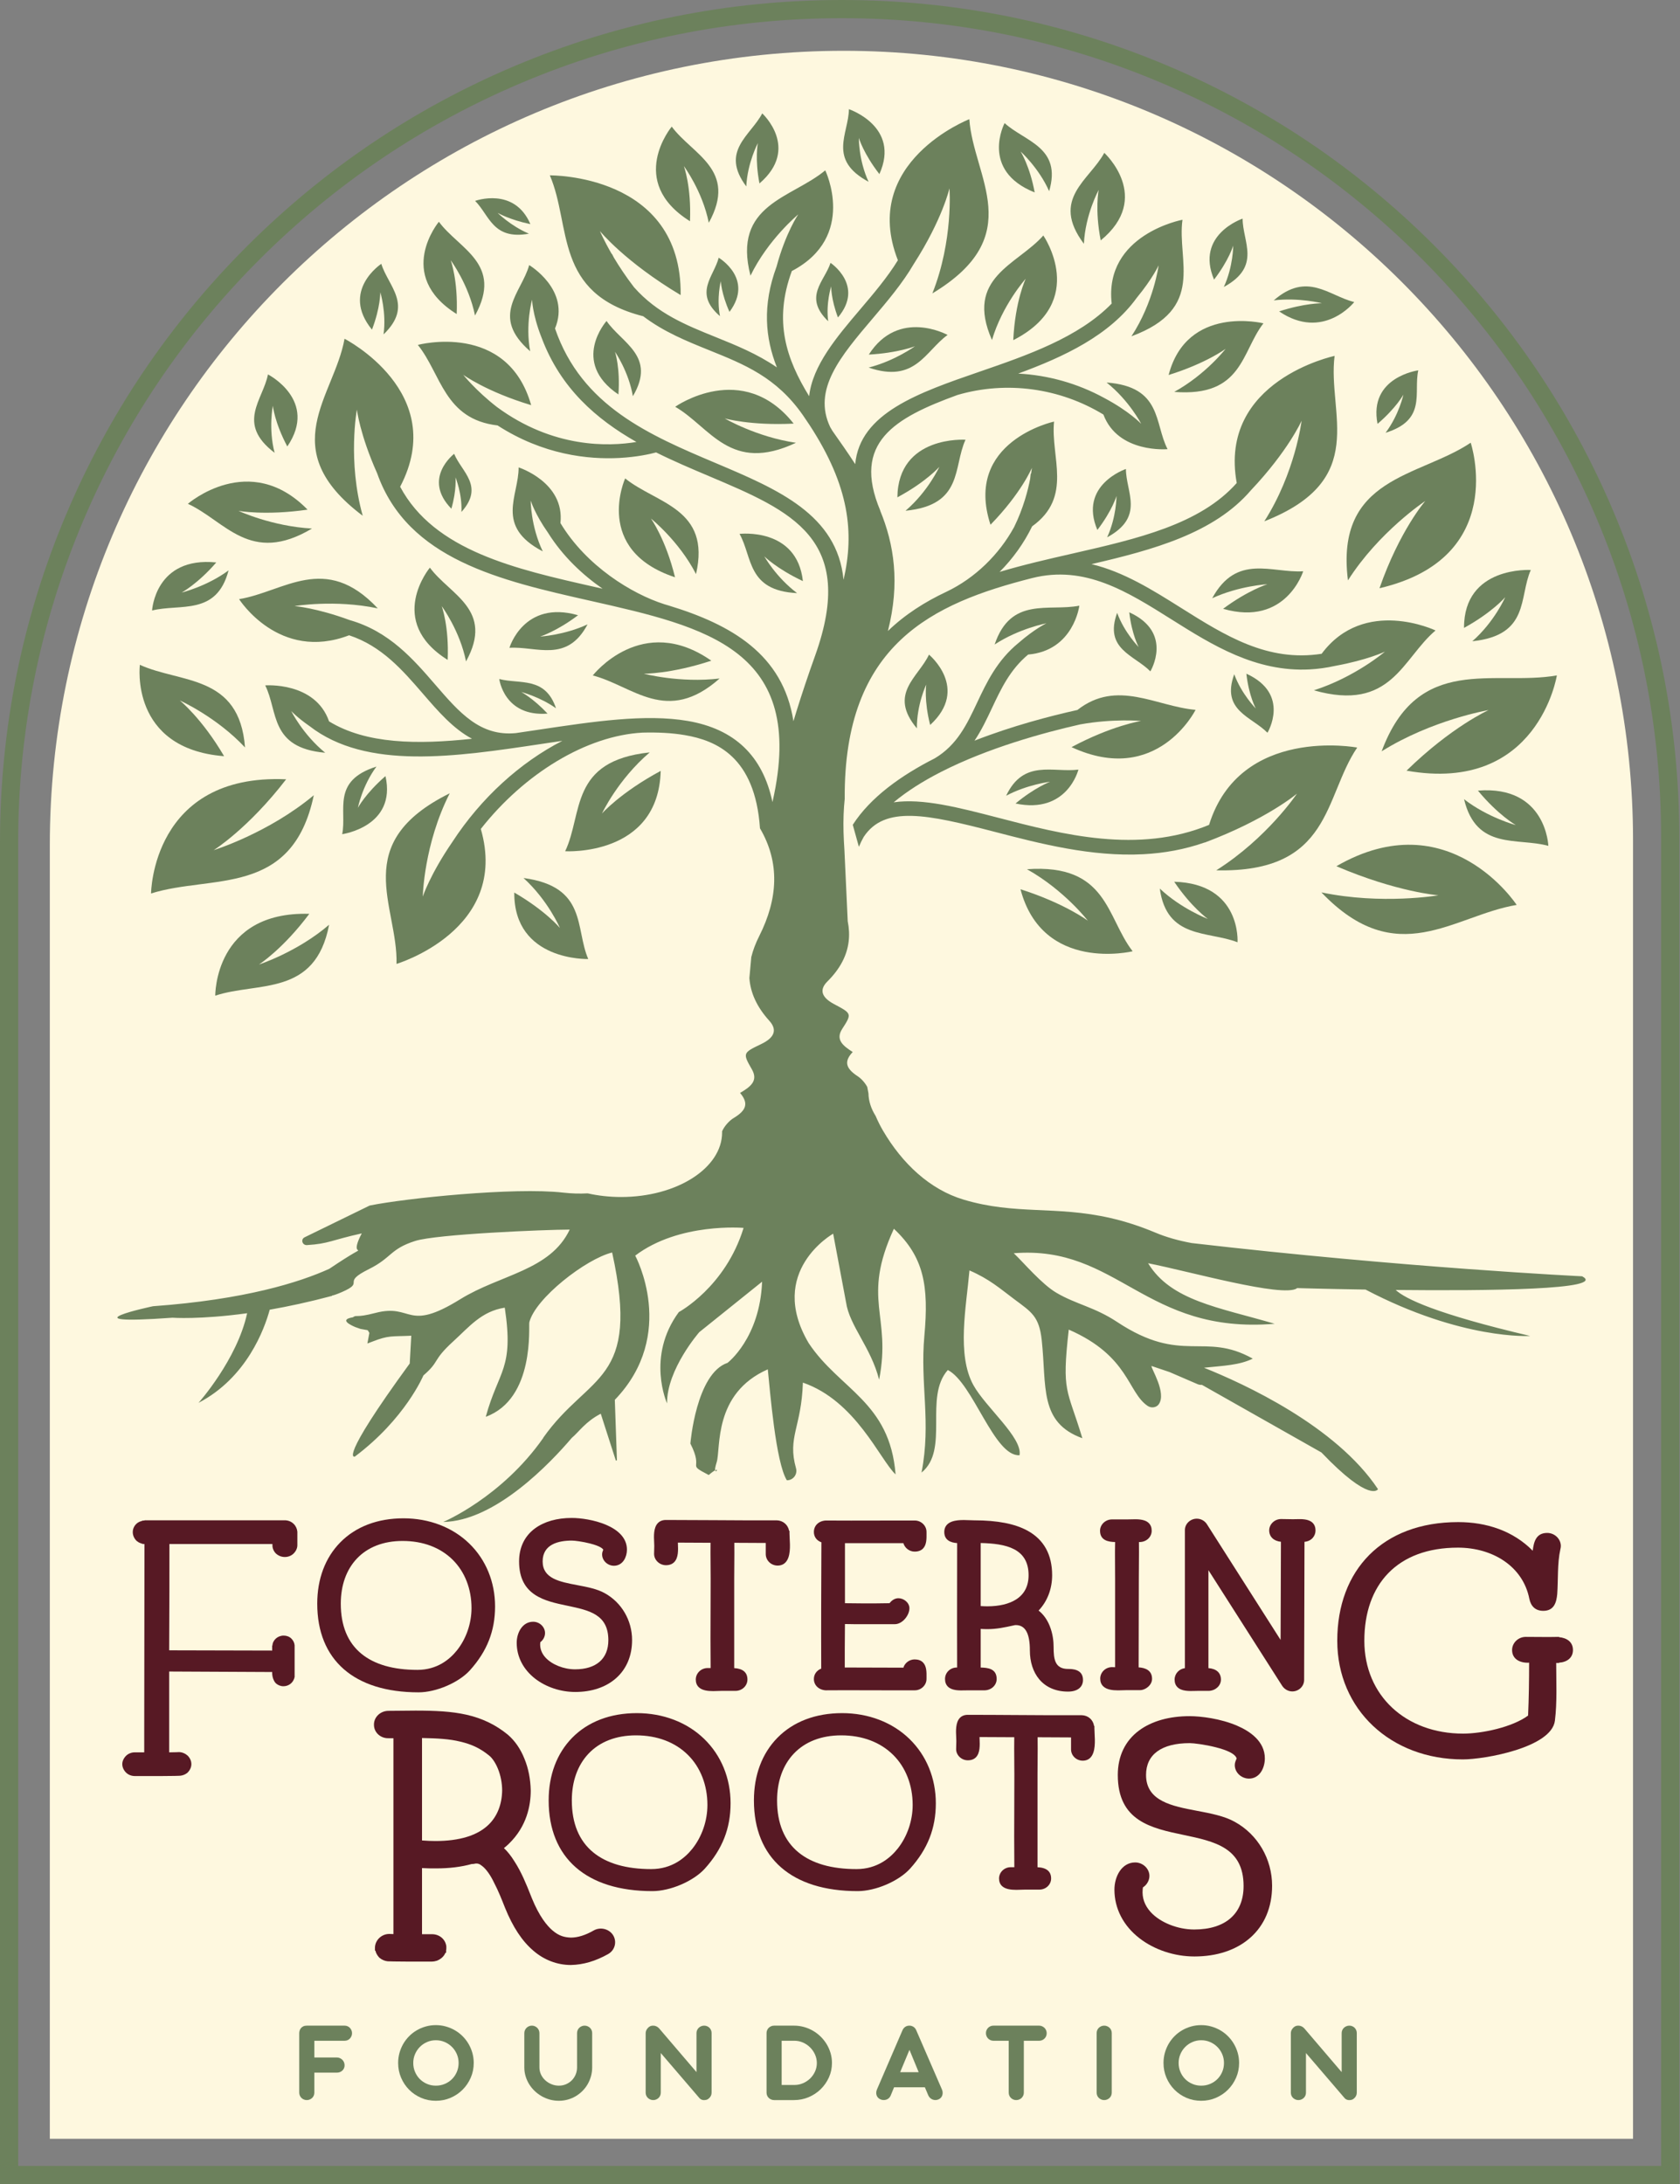 <svg xmlns="http://www.w3.org/2000/svg" xmlns:xlink="http://www.w3.org/1999/xlink" xmlns:serif="http://www.serif.com/" width="2165px" height="2814px" xml:space="preserve" style="fill-rule:evenodd;clip-rule:evenodd;stroke-linejoin:round;stroke-miterlimit:2;"><rect width="100%" height="100%" fill="#808080" stroke="none"/><g id="Layer-1" serif:id="Layer 1"><path d="M2104.47,2755.41L64.208,2755.41L64.208,1088.5C64.208,523.48 522.245,65.443 1087.26,65.443C1649.05,65.443 2104.47,520.863 2104.47,1082.65L2104.47,2755.41Z" style="fill:rgb(254,248,223);fill-rule:nonzero;"></path><path d="M368.422,1958.63L186.505,1958.63C186.505,1958.63 186.184,1958.63 185.863,1958.95L184.576,1958.95C184.255,1958.95 183.613,1958.95 182.33,1959.6C175.58,1961.2 171.08,1967.31 171.08,1973.74C171.08,1979.52 174.292,1983.38 175.901,1984.99C179.755,1988.2 181.363,1987.88 182.33,1988.52C184.255,1989.16 184.576,1989.16 184.901,1989.16L186.184,1989.16C186.184,2047.98 185.863,2173.97 185.863,2234.4L185.863,2257.54L173.651,2257.54C169.472,2257.54 165.292,2259.14 162.401,2262.04C159.509,2264.93 157.58,2268.79 157.58,2272.64C157.58,2276.82 159.509,2280.68 162.401,2283.57C165.292,2286.47 169.472,2288.07 173.651,2288.07L209.005,2288.07C223.467,2288.07 230.538,2287.75 230.538,2287.75C234.717,2287.75 238.897,2286.14 241.788,2283.57C245.001,2280.36 246.609,2276.5 246.609,2272.64C246.609,2268.47 244.68,2264.61 241.788,2261.72C238.897,2259.14 234.717,2257.22 230.538,2257.22C230.538,2257.22 225.717,2257.54 218.005,2257.54L218.005,2153.4L350.742,2154.05C350.422,2162.72 354.601,2168.19 356.209,2169.15C358.138,2170.76 361.351,2172.37 365.209,2172.37C371.313,2172.37 376.78,2168.83 379.03,2162.72L379.672,2160.47L379.672,2119.66C379.351,2116.44 378.063,2113.55 375.492,2110.98C372.922,2108.41 369.384,2107.12 365.53,2107.12C357.813,2107.12 351.388,2112.91 351.067,2119.98L350.742,2119.98L350.742,2126.41L218.005,2126.09C218.326,2074.98 218.326,2021.95 218.326,1989.16L351.067,1989.16L351.067,1990.77C351.067,1994.63 352.672,1998.49 355.567,2001.38C358.78,2004.27 362.638,2005.88 367.138,2005.88C371.313,2005.88 375.492,2004.27 378.384,2001.38C381.28,1998.49 383.205,1994.63 383.205,1990.77L383.205,1973.41C382.884,1969.56 381.28,1966.02 378.384,1963.13C375.813,1960.56 372.28,1958.95 368.422,1958.63" style="fill:rgb(87,25,36);fill-rule:nonzero;"></path><path d="M459.813,2008.01C473.871,1993.09 494.263,1985.2 518.792,1985.2C545.121,1985.2 567.529,1993.66 583.596,2009.66C599.1,2025.11 607.638,2047.14 607.638,2071.68C607.638,2091.24 600.867,2110.99 589.063,2125.89C579.875,2137.49 563.554,2151.3 537.963,2151.3C506.929,2151.3 482.671,2144.34 465.85,2130.62C448.146,2116.17 439.171,2094.43 439.171,2066C439.171,2042.39 446.308,2022.34 459.813,2008.01M539.379,2180.23C562.013,2180.23 591.079,2167.78 605.563,2151.86C627.683,2127.31 637.988,2101.16 637.988,2069.55C637.988,2038.08 626.175,2009.29 604.725,1988.5C583.133,1967.56 553.038,1956.04 519.975,1956.04C486.617,1956.04 458.45,1966.76 438.517,1987.04C419.092,2006.8 408.825,2034.11 408.825,2066C408.825,2138.59 456.408,2180.23 539.379,2180.23" style="fill:rgb(87,25,36);fill-rule:nonzero;"></path><path d="M696.298,2115.62C700.027,2112.86 702.373,2108.39 702.373,2103.87C702.373,2095.97 695.369,2089.29 687.082,2089.29C673.307,2089.29 665.873,2103.26 665.873,2116.41C665.873,2134.4 674.365,2150.85 689.782,2162.74C703.823,2173.55 722.594,2179.76 741.282,2179.76C762.473,2179.76 780.607,2173.68 793.715,2162.18C807.353,2150.22 814.561,2133.16 814.561,2112.87C814.561,2087.57 801.053,2064.44 779.307,2052.48C769.544,2046.97 756.611,2044.52 744.103,2042.15C721.061,2037.78 699.298,2033.66 699.298,2011.57C699.298,1989.38 719.811,1984.73 737.023,1984.73C740.54,1984.73 750.828,1986.04 760.223,1988.43C773.886,1991.9 776.815,1995.24 777.44,1996.5C777.402,1996.59 777.365,1996.69 777.323,1996.79C776.669,1998.37 775.932,2000.16 775.932,2002.57C775.932,2010.47 782.936,2017.15 791.223,2017.15C796.515,2017.15 801.107,2014.59 804.144,2009.93C806.553,2006.24 807.936,2001.32 807.936,1996.42C807.936,1965.55 759.998,1955.57 736.786,1955.57C717.736,1955.57 701.344,1960.23 689.386,1969.06C676.015,1978.93 668.948,1993.63 668.948,2011.57C668.948,2055.6 701.894,2062.51 730.961,2068.62C759.411,2074.59 783.978,2079.74 783.978,2113.1C783.978,2136.93 768.332,2150.59 741.044,2150.59C726.557,2150.59 711.257,2144.5 702.973,2135.43C697.848,2129.82 695.573,2123.42 696.203,2116.49L696.298,2115.62Z" style="fill:rgb(87,25,36);fill-rule:nonzero;"></path><path d="M946.163,2149.01L946.163,2033.58C946.163,2032.48 946.188,2029.61 946.217,2025.77C946.392,2004.27 946.421,1992.76 946.3,1987.58L986.821,1987.79L986.821,2002.1C986.821,2010.27 993.684,2016.92 1002.11,2016.92C1006.3,2016.92 1009.73,2015.53 1012.33,2012.78C1018.98,2005.75 1018.21,1991.73 1017.65,1981.51C1017.52,1979.18 1017.4,1977.17 1017.4,1975.59L1017.4,1972.13L1016.89,1972.13C1015.49,1964.41 1009.17,1958.89 1001.01,1958.64L1000.92,1958.64C973.75,1958.78 946.121,1958.6 919.405,1958.43C899.35,1958.3 878.613,1958.17 858.209,1958.17C853.838,1958.17 850.317,1959.54 847.742,1962.24C842.063,1968.21 842.6,1979.09 842.992,1987.04C843.075,1988.76 843.155,1990.38 843.155,1991.62L842.917,2001.86C842.917,2009.76 849.921,2016.44 858.209,2016.44C862.742,2016.44 866.355,2015.07 868.955,2012.36C874.338,2006.76 873.946,1996.98 873.63,1989.13C873.605,1988.52 873.58,1987.92 873.559,1987.34L915.68,1987.55C915.559,1992.72 915.588,2004.23 915.763,2025.77C915.792,2029.61 915.817,2032.48 915.817,2033.58C915.817,2046.76 915.763,2060.14 915.713,2073.08C915.613,2097.95 915.509,2123.63 915.784,2148.93L911.938,2148.93C903.505,2148.93 896.646,2155.58 896.646,2163.75C896.646,2167.84 897.946,2171.16 900.509,2173.62C904.9,2177.83 912.225,2178.64 919.03,2178.64C921.3,2178.64 923.513,2178.55 925.538,2178.47C927.225,2178.4 928.825,2178.33 930.163,2178.33L947.913,2178.33C956.346,2178.33 963.205,2171.79 963.205,2163.75C963.205,2154.63 957.475,2149.68 946.163,2149.01" style="fill:rgb(87,25,36);fill-rule:nonzero;"></path><path d="M1048.84,2163.04C1048.84,2171.03 1055.05,2177.03 1063.95,2177.62L1064.05,2177.63L1064.16,2177.62C1080.86,2177.47 1097.75,2177.52 1114.1,2177.57C1122.44,2177.6 1130.79,2177.62 1139.16,2177.62L1178.92,2177.62C1187.09,2177.62 1193.98,2170.95 1193.98,2163.04C1193.98,2162.32 1193.99,2161.56 1194,2160.78C1194.08,2154.42 1194.18,2146.51 1189.43,2141.71C1186.88,2139.12 1183.26,2137.81 1178.68,2137.81C1171.99,2137.81 1166.04,2142.32 1164.16,2148.46L1088.65,2148.24L1088.65,2124.72L1088.87,2092.23L1101.05,2092.42L1153.13,2092.42C1157.74,2092.42 1162.56,2089.87 1166.36,2085.42C1169.87,2081.32 1171.96,2076.28 1171.96,2071.92C1171.96,2064.52 1164.52,2058.99 1157.86,2058.99C1153.56,2058.99 1149.68,2061.15 1146.3,2065.4L1129.22,2065.62L1110.08,2065.62L1088.89,2065.41L1088.89,1988.04L1164.15,1988.04C1166,1994.31 1171.96,1998.93 1178.68,1998.93C1183.26,1998.93 1186.87,1997.62 1189.42,1995.04C1194.17,1990.23 1194.08,1982.22 1194,1975.79C1193.99,1974.99 1193.98,1974.21 1193.98,1973.46C1193.98,1965.56 1187.09,1958.88 1178.92,1958.88L1161.17,1958.88C1150.46,1958.88 1139.72,1958.9 1128.96,1958.93C1107.73,1958.98 1085.77,1959.04 1064.15,1958.88L1064.05,1958.88L1063.95,1958.88C1054.91,1959.49 1048.84,1965.44 1048.84,1973.69C1048.84,1979.9 1052.57,1984.89 1058.54,1986.92C1058.31,2040.41 1058.08,2095.63 1058.3,2149.68C1052.49,2151.92 1048.84,2156.97 1048.84,2163.04" style="fill:rgb(87,25,36);fill-rule:nonzero;"></path><path d="M1263.81,1987.86C1296.23,1988.6 1325.53,1994.63 1325.53,2029.32C1325.53,2043.13 1320.2,2053.59 1309.68,2060.41C1300.61,2066.3 1287.72,2069.41 1272.42,2069.41C1269.58,2069.41 1266.67,2069.27 1263.81,2069.1L1263.81,1987.86ZM1244.06,2177.69C1245.38,2177.66 1246.64,2177.63 1247.8,2177.63L1269.11,2177.63L1269.2,2177.62C1277.72,2177.33 1284.4,2170.93 1284.4,2163.04C1284.4,2149.36 1272.43,2148.5 1263.81,2148.29L1263.81,2098.51C1266.59,2098.68 1269.31,2098.81 1272.18,2098.81C1284.47,2098.81 1294.63,2096.57 1306.41,2093.98L1307.33,2093.77L1307.61,2093.7C1307.89,2093.6 1308.71,2093.6 1309.11,2093.6C1321.27,2093.6 1327.18,2104.24 1327.18,2126.12C1327.18,2141.08 1331.35,2153.96 1339.21,2163.39C1347.91,2173.78 1360.74,2179.28 1376.32,2179.28C1388.42,2179.28 1395.64,2173.66 1395.64,2164.23C1395.64,2150.12 1381.28,2150.12 1376.56,2150.12C1359.18,2150.12 1357.77,2137.21 1357.77,2121.62C1357.77,2115.06 1356.91,2105.11 1352.84,2094.92C1349.46,2086.46 1344.62,2079.74 1338.43,2074.89C1349.71,2063.02 1355.88,2046.97 1355.88,2029.32C1355.88,2002.88 1345.29,1983.62 1324.4,1972.09C1308.01,1963.04 1285.43,1958.64 1255.38,1958.64C1253.82,1958.64 1251.91,1958.56 1249.88,1958.48C1240.38,1958.07 1227.37,1957.53 1220.85,1963.78C1218.22,1966.3 1216.89,1969.63 1216.89,1973.7C1216.89,1984.34 1225.36,1987.43 1233.46,1987.96C1233.46,2005.54 1233.43,2023.11 1233.41,2040.65C1233.36,2075.92 1233.31,2112.36 1233.45,2148.23L1233.13,2148.23C1224.56,2148.23 1217.84,2154.74 1217.84,2163.04C1217.84,2167.17 1219.11,2170.5 1221.61,2172.94C1226.95,2178.14 1236.43,2177.89 1244.06,2177.69" style="fill:rgb(87,25,36);fill-rule:nonzero;"></path><path d="M1437.04,1986.6C1436.84,1991.49 1436.8,2002.44 1436.98,2026.89C1437,2029.9 1437.02,2032.13 1437.02,2033.1L1437.02,2147.89L1433.23,2147.76L1433.13,2147.75C1424.7,2147.75 1417.84,2154.4 1417.84,2162.57C1417.84,2166.67 1419.16,2170.01 1421.75,2172.51C1426.28,2176.86 1433.91,2177.68 1440.98,2177.68C1443.3,2177.68 1445.55,2177.6 1447.62,2177.52C1449.33,2177.45 1450.95,2177.39 1452.31,2177.39L1469.35,2177.39C1472.63,2177.39 1476.37,2175.86 1479.36,2173.29C1482.77,2170.38 1484.64,2166.65 1484.64,2162.81C1484.64,2151.77 1475.79,2148.59 1467.36,2148.07L1467.36,2142.46L1467.6,2033.1C1467.6,2032.01 1467.62,2029.11 1467.65,2025.25C1467.83,2003.3 1467.86,1991.79 1467.74,1986.62L1468.97,1986.62C1477.63,1986.32 1484.16,1980.05 1484.16,1972.04C1484.16,1967.88 1482.88,1964.54 1480.35,1962.09C1474.88,1956.8 1465.07,1957.11 1457.18,1957.37C1455.25,1957.43 1453.42,1957.49 1451.83,1957.46L1432.9,1957.46C1424.61,1957.46 1417.61,1964.13 1417.61,1972.04C1417.61,1984.93 1428.99,1986.42 1437.04,1986.6" style="fill:rgb(87,25,36);fill-rule:nonzero;"></path><path d="M1680.62,2164.23L1681.08,1986.32C1690.42,1985.49 1695.29,1978.51 1695.29,1971.8C1695.29,1967.6 1694.02,1964.22 1691.5,1961.78C1686.3,1956.71 1677.22,1956.96 1669.92,1957.15C1668.64,1957.19 1667.41,1957.22 1666.31,1957.22L1650.93,1956.98L1650.89,1956.98C1642.6,1956.98 1635.6,1963.66 1635.6,1971.57C1635.6,1979.78 1641.45,1985.34 1650.73,1986.25L1650.3,2112.72L1555.19,1963.41C1552.3,1959.09 1547.47,1956.51 1542.25,1956.51C1533.96,1956.51 1526.96,1963.19 1526.96,1971.09L1526.96,2149.07C1519.48,2150.03 1513.7,2156.26 1513.7,2163.76C1513.7,2167.91 1514.98,2171.26 1517.5,2173.7C1522.89,2178.93 1532.47,2178.65 1540.16,2178.42C1541.57,2178.38 1542.92,2178.33 1544.14,2178.33L1558.11,2178.33L1558.3,2178.33C1566.9,2177.73 1573.4,2171.47 1573.4,2163.76C1573.4,2155.08 1567.57,2149.82 1557.3,2149.04L1557.3,2022.87L1652.39,2171.91C1655.32,2176.31 1660.28,2179.05 1665.32,2179.05C1673.76,2179.05 1680.62,2172.4 1680.62,2164.23" style="fill:rgb(87,25,36);fill-rule:nonzero;"></path><path d="M2009.11,2109.13L2009.11,2108.79C1994.82,2109.13 1980.53,2108.79 1966.24,2108.79C1956.6,2108.79 1948.62,2116.44 1948.62,2125.74C1948.62,2137.71 1959.26,2142.69 1970.56,2142.03C1970.56,2164.62 1970.23,2187.55 1969.23,2210.15C1948.96,2225.11 1910.08,2233.41 1885.49,2233.41C1811.71,2233.41 1758.21,2184.57 1758.21,2113.78C1758.21,2041.34 1800.42,1993.82 1878.84,1993.82C1923.04,1993.82 1962.58,2017.41 1970.89,2059.94C1972.89,2069.25 1978.54,2075.23 1988.84,2075.23C2002.8,2075.23 2005.79,2064.26 2006.78,2053.63C2008.11,2035.02 2006.78,2014.42 2010.77,1996.14C2011.1,1994.81 2011.44,1993.15 2011.44,1991.82C2011.44,1982.52 2003.46,1974.87 1993.82,1974.87C1979.2,1974.87 1976.54,1986.84 1975.21,1997.8C1949.96,1972.22 1915.73,1960.91 1879.17,1960.91C1781.48,1960.91 1723.32,2022.72 1723.32,2113.78C1723.32,2202.51 1792.44,2266.64 1885.15,2266.64C1913.4,2266.64 1999.47,2251.36 2003.79,2216.8C2006.78,2192.87 2005.45,2166.62 2005.45,2142.36L2009.11,2142.36L2009.11,2142.03C2019.41,2141.36 2027.05,2135.71 2027.05,2125.74C2027.05,2115.44 2019.41,2110.12 2009.11,2109.13" style="fill:rgb(87,25,36);fill-rule:nonzero;"></path><path d="M629.769,2350.61C615.377,2364.65 592.294,2371.77 561.16,2371.77C555.735,2371.77 550.048,2371.53 543.848,2371.04L543.848,2239.08C563.731,2239.42 579.744,2240.39 592.835,2243.66C607.877,2247.11 619.073,2252.48 630.327,2261.66C633.435,2264.05 638.048,2269.78 641.681,2278.7C645.19,2287.3 647.119,2297.29 647.119,2306.76C646.794,2324.69 640.794,2339.86 629.769,2350.61M764.785,2487.17C754.535,2493.07 744.515,2496.19 735.802,2496.2C727.59,2495.91 720.369,2494.19 711.835,2486.83C705.094,2481.05 695.019,2469.15 685.327,2445.27C684.823,2444.01 684.31,2442.71 683.785,2441.4C678.581,2428.29 672.102,2411.98 662.86,2397.83C658.635,2391.01 654.219,2385.44 649.415,2380.9C651.619,2379.13 653.744,2377.34 655.852,2375.23C679.081,2352.74 683.956,2325.61 683.956,2306.75C683.627,2291.88 680.923,2278.16 675.931,2265.99C670.898,2253.25 663.681,2242.76 654.431,2234.78C639.048,2222.17 621.76,2213.79 601.573,2209.16C581.74,2204.68 560.798,2203.76 535.46,2203.76C530.14,2203.76 524.677,2203.83 518.894,2203.91C512.802,2203.99 506.502,2204.07 500.04,2204.07L499.944,2204.08C494.81,2204.26 489.927,2206.45 486.54,2210.11C483.41,2213.48 481.777,2217.78 481.935,2222.23C481.948,2226.74 483.79,2230.99 487.127,2234.21C490.681,2237.64 495.635,2239.51 500.71,2239.34L507.01,2239.34L507.01,2491.67C503.64,2491.51 502.006,2491.5 501.923,2491.5L501.606,2491.5C491.835,2491.5 483.573,2499.29 483.19,2508.87L483.185,2512.98L483.794,2512.98C484.44,2516.03 485.99,2518.86 488.581,2521.78L488.827,2522.02C491.865,2524.68 495.86,2526.41 499.79,2526.76L501.552,2526.78C502.298,2526.8 509.94,2527.09 524.177,2527.09L556.773,2527.09C558.61,2527.09 560.59,2526.75 562.285,2526.15L562.631,2526.15L563.123,2525.95C568.365,2523.86 572.252,2520.2 573.998,2515.8L574.881,2515.8L574.881,2512.83C575.194,2511.65 575.194,2510.55 575.194,2509.29L575.194,2507.73L575.173,2507.39C574.044,2498.36 566.306,2491.82 556.773,2491.82L543.848,2491.82L543.848,2406.63C549.802,2407.04 555.565,2407.04 561.16,2407.04L561.79,2407.04C579.077,2407.04 594.173,2405.19 607.927,2401.4C609.165,2401.39 610.544,2401.36 611.977,2401L612.181,2400.94C612.698,2400.77 613.323,2400.77 613.823,2400.77C616.09,2400.77 617.969,2401.23 620.856,2403.6L621.015,2403.71C626.044,2407.27 632.065,2415.62 636.723,2425.52L636.785,2425.64C642.081,2435.61 646.894,2447.83 650.769,2457.67C660.923,2482.74 672.969,2500.93 687.565,2513.26C701.173,2525.01 718.173,2531.48 735.44,2531.48L735.802,2531.48C751.64,2531.19 767.794,2526.43 783.806,2517.33C787.99,2514.96 790.948,2511.13 792.144,2506.55C793.331,2501.98 792.619,2497.22 790.102,2493.09C784.806,2484.77 773.444,2482.11 764.785,2487.17" style="fill:rgb(87,25,36);fill-rule:nonzero;"></path><path d="M892.377,2381.53C882.831,2393.58 865.864,2407.94 839.252,2407.94C807.16,2407.94 782.048,2400.73 764.614,2386.51C746.227,2371.5 736.902,2348.95 736.902,2319.47C736.902,2295 744.314,2274.2 758.335,2259.32C772.931,2243.83 794.093,2235.64 819.527,2235.64C846.806,2235.64 870.035,2244.41 886.698,2261.01C902.785,2277.04 911.643,2299.88 911.643,2325.32C911.643,2345.6 904.618,2366.08 892.377,2381.53M820.743,2207.01C786.606,2207.01 757.793,2217.97 737.418,2238.7C717.56,2258.91 707.06,2286.84 707.06,2319.47C707.06,2393.73 755.777,2436.32 840.714,2436.32C863.827,2436.32 893.514,2423.61 908.302,2407.36C930.939,2382.24 941.485,2355.47 941.485,2323.13C941.485,2290.93 929.406,2261.49 907.468,2240.22C885.385,2218.81 854.585,2207.01 820.743,2207.01" style="fill:rgb(87,25,36);fill-rule:nonzero;"></path><path d="M1103.76,2407.94C1071.66,2407.94 1046.55,2400.73 1029.12,2386.51C1010.73,2371.5 1001.41,2348.95 1001.41,2319.47C1001.41,2295 1008.82,2274.2 1022.84,2259.32C1037.43,2243.83 1058.6,2235.64 1084.03,2235.64C1111.31,2235.64 1134.54,2244.41 1151.2,2261.01C1167.29,2277.04 1176.15,2299.88 1176.15,2325.32C1176.15,2345.6 1169.12,2366.08 1156.88,2381.53C1147.34,2393.58 1130.37,2407.94 1103.76,2407.94M1172.81,2407.36C1195.44,2382.24 1205.99,2355.47 1205.99,2323.13C1205.99,2290.93 1193.91,2261.49 1171.97,2240.22C1149.89,2218.81 1119.09,2207.01 1085.25,2207.01C1051.11,2207.01 1022.3,2217.97 1001.92,2238.7C982.064,2258.91 971.568,2286.84 971.568,2319.47C971.568,2393.73 1020.28,2436.32 1105.21,2436.32C1128.33,2436.32 1158.02,2423.61 1172.81,2407.36" style="fill:rgb(87,25,36);fill-rule:nonzero;"></path><path d="M1410.34,2226.44L1410.34,2223.57L1409.91,2223.57C1408.74,2215.66 1402.39,2209.95 1394.14,2209.7L1394.07,2209.69C1366.11,2209.83 1337.68,2209.65 1310.19,2209.47C1289.55,2209.34 1268.21,2209.2 1247.21,2209.2C1242.91,2209.2 1239.46,2210.55 1236.94,2213.18C1231.31,2219.11 1231.85,2230.14 1232.25,2238.19C1232.34,2239.96 1232.41,2241.64 1232.42,2242.95L1232.17,2253.47C1232.17,2261.23 1239.06,2267.79 1247.21,2267.79C1251.68,2267.79 1255.24,2266.45 1257.77,2263.8C1263.11,2258.24 1262.71,2248.35 1262.39,2240.41C1262.36,2239.52 1262.32,2238.66 1262.29,2237.84L1307.07,2238.06C1306.9,2243.7 1306.97,2257.89 1307.13,2278.07C1307.16,2282.02 1307.19,2284.98 1307.19,2286.11C1307.19,2299.68 1307.13,2313.45 1307.08,2326.76C1306.97,2352.57 1306.87,2379.25 1307.16,2405.51L1302.5,2405.51C1294.21,2405.51 1287.46,2412.04 1287.46,2420.06C1287.46,2424.07 1288.72,2427.32 1291.22,2429.72C1295.57,2433.89 1302.93,2434.69 1309.8,2434.69C1312.13,2434.69 1314.39,2434.6 1316.47,2434.51C1318.21,2434.44 1319.87,2434.37 1321.25,2434.37L1339.52,2434.37C1347.82,2434.37 1354.57,2427.95 1354.57,2420.06C1354.57,2410.95 1348.66,2406.07 1337.03,2405.55L1337.03,2286.11C1337.03,2284.98 1337.05,2282.02 1337.08,2278.07C1337.25,2257.92 1337.32,2243.74 1337.15,2238.09L1380.25,2238.31L1380.25,2253.72C1380.25,2261.74 1387,2268.27 1395.29,2268.27C1399.4,2268.27 1402.77,2266.91 1405.3,2264.24C1411.94,2257.22 1411.16,2242.97 1410.58,2232.57C1410.45,2230.16 1410.34,2228.09 1410.34,2226.44" style="fill:rgb(87,25,36);fill-rule:nonzero;"></path><path d="M450.89,2612.47C450.04,2611.57 449.027,2610.87 447.857,2610.37C446.682,2609.87 445.419,2609.62 444.069,2609.62L395.365,2609.62C393.569,2609.62 392.057,2609.92 390.832,2610.52C389.607,2611.12 388.623,2611.87 387.873,2612.77C387.123,2613.67 386.573,2614.67 386.223,2615.76C385.873,2616.86 385.673,2617.94 385.623,2618.99L385.623,2695.94C385.623,2697.29 385.873,2698.54 386.373,2699.69C386.873,2700.84 387.561,2701.85 388.436,2702.72C389.307,2703.6 390.344,2704.28 391.544,2704.78C392.744,2705.28 394.015,2705.53 395.365,2705.53C396.715,2705.53 397.973,2705.28 399.148,2704.78C400.323,2704.28 401.361,2703.61 402.257,2702.76C403.157,2701.91 403.857,2700.9 404.357,2699.73C404.857,2698.55 405.107,2697.29 405.107,2695.94L405.107,2670.16L434.332,2670.16C435.677,2670.16 436.94,2669.93 438.115,2669.45C439.286,2668.98 440.323,2668.32 441.223,2667.47C442.123,2666.62 442.823,2665.62 443.323,2664.47C443.819,2663.32 444.069,2662.07 444.069,2660.72C444.069,2659.38 443.819,2658.09 443.323,2656.86C442.823,2655.64 442.123,2654.58 441.223,2653.68C440.323,2652.78 439.286,2652.05 438.115,2651.51C436.94,2650.96 435.677,2650.68 434.332,2650.68L405.107,2650.68L405.107,2629.1L444.069,2629.1C445.419,2629.1 446.682,2628.86 447.857,2628.36C449.027,2627.86 450.04,2627.16 450.89,2626.26C451.74,2625.36 452.415,2624.32 452.911,2623.15C453.411,2621.97 453.661,2620.71 453.661,2619.36C453.661,2618.01 453.411,2616.75 452.911,2615.58C452.415,2614.41 451.74,2613.37 450.89,2612.47" style="fill:rgb(108,129,92);fill-rule:nonzero;"></path><path d="M588.725,2669.23C587.2,2672.8 585.116,2675.9 582.466,2678.52C579.82,2681.14 576.708,2683.2 573.137,2684.7C569.566,2686.2 565.758,2686.95 561.712,2686.95C557.666,2686.95 553.87,2686.2 550.32,2684.7C546.775,2683.2 543.691,2681.14 541.066,2678.52C538.445,2675.9 536.37,2672.8 534.85,2669.23C533.325,2665.66 532.562,2661.82 532.562,2657.72C532.562,2653.68 533.325,2649.88 534.85,2646.34C536.37,2642.79 538.445,2639.69 541.066,2637.05C543.691,2634.4 546.775,2632.3 550.32,2630.75C553.87,2629.2 557.666,2628.43 561.712,2628.43C565.758,2628.43 569.566,2629.2 573.137,2630.75C576.708,2632.3 579.82,2634.4 582.466,2637.05C585.116,2639.69 587.2,2642.79 588.725,2646.34C590.25,2649.88 591.012,2653.68 591.012,2657.72C591.012,2661.82 590.25,2665.66 588.725,2669.23M603.787,2633.11C601.662,2629.49 599.116,2626.2 596.141,2623.22C593.17,2620.25 589.875,2617.71 586.254,2615.62C582.629,2613.52 578.745,2611.88 574.6,2610.71C570.454,2609.53 566.133,2608.95 561.637,2608.95C557.141,2608.95 552.82,2609.53 548.675,2610.71C544.525,2611.88 540.658,2613.52 537.058,2615.62C533.462,2617.71 530.191,2620.25 527.245,2623.22C524.295,2626.2 521.775,2629.49 519.675,2633.11C517.579,2636.73 515.954,2640.62 514.804,2644.76C513.654,2648.91 513.083,2653.23 513.083,2657.72C513.083,2664.47 514.341,2670.79 516.866,2676.68C519.387,2682.58 522.833,2687.74 527.208,2692.16C531.575,2696.58 536.72,2700.06 542.641,2702.61C548.562,2705.16 554.891,2706.43 561.637,2706.43C568.379,2706.43 574.712,2705.16 580.633,2702.61C586.554,2700.06 591.72,2696.58 596.141,2692.16C600.562,2687.74 604.058,2682.58 606.633,2676.68C609.204,2670.79 610.491,2664.47 610.491,2657.72C610.491,2653.23 609.904,2648.91 608.733,2644.76C607.558,2640.62 605.908,2636.73 603.787,2633.11" style="fill:rgb(108,129,92);fill-rule:nonzero;"></path><path d="M760.279,2612.39C759.379,2611.54 758.342,2610.87 757.171,2610.37C755.996,2609.87 754.733,2609.62 753.383,2609.62C752.037,2609.62 750.775,2609.87 749.6,2610.37C748.425,2610.87 747.392,2611.54 746.492,2612.39C745.592,2613.24 744.892,2614.26 744.396,2615.43C743.896,2616.6 743.646,2617.86 743.646,2619.21L743.646,2663.42C743.646,2666.72 743.033,2669.8 741.808,2672.68C740.583,2675.55 738.925,2678.03 736.825,2680.13C734.729,2682.23 732.254,2683.89 729.408,2685.11C726.558,2686.34 723.487,2686.95 720.192,2686.95C716.942,2686.95 713.808,2686.34 710.787,2685.11C707.762,2683.89 705.092,2682.23 702.771,2680.13C700.446,2678.03 698.596,2675.55 697.225,2672.68C695.85,2669.8 695.162,2666.72 695.162,2663.42L695.162,2619.36C695.162,2618.01 694.912,2616.75 694.412,2615.58C693.912,2614.41 693.217,2613.37 692.317,2612.47C691.417,2611.57 690.379,2610.87 689.208,2610.37C688.033,2609.87 686.771,2609.62 685.421,2609.62C684.075,2609.62 682.812,2609.87 681.637,2610.37C680.462,2610.87 679.429,2611.57 678.529,2612.47C677.629,2613.37 676.929,2614.41 676.429,2615.58C675.929,2616.75 675.683,2618.01 675.683,2619.36L675.683,2663.42C675.683,2667.37 676.229,2671.16 677.329,2674.81C678.429,2678.46 679.962,2681.88 681.937,2685.08C683.912,2688.27 686.271,2691.18 689.021,2693.8C691.767,2696.43 694.787,2698.68 698.087,2700.55C701.383,2702.42 704.892,2703.87 708.612,2704.9C712.333,2705.92 716.196,2706.43 720.192,2706.43C724.137,2706.43 727.946,2705.92 731.617,2704.9C735.292,2703.87 738.712,2702.42 741.883,2700.55C745.054,2698.68 747.954,2696.43 750.575,2693.8C753.2,2691.18 755.433,2688.27 757.283,2685.08C759.129,2681.88 760.567,2678.46 761.592,2674.81C762.612,2671.16 763.125,2667.37 763.125,2663.42L763.125,2619.21C763.125,2617.86 762.875,2616.6 762.379,2615.43C761.879,2614.26 761.179,2613.24 760.279,2612.39" style="fill:rgb(108,129,92);fill-rule:nonzero;"></path><path d="M914.262,2612.39C913.412,2611.54 912.4,2610.87 911.229,2610.37C910.054,2609.87 908.792,2609.62 907.446,2609.62C906.096,2609.62 904.821,2609.87 903.621,2610.37C902.425,2610.87 901.375,2611.54 900.475,2612.39C899.575,2613.24 898.862,2614.26 898.342,2615.43C897.817,2616.6 897.554,2617.86 897.554,2619.21L897.554,2669.49L849.521,2613.29C848.471,2612.09 847.287,2611.18 845.962,2610.56C844.637,2609.93 843.254,2609.62 841.804,2609.62C840.104,2609.62 838.658,2609.95 837.458,2610.59C836.258,2611.24 835.258,2612.09 834.462,2613.14C833.712,2613.99 833.125,2614.95 832.7,2616.03C832.275,2617.1 832.062,2618.26 832.062,2619.51L832.062,2695.94C832.062,2697.29 832.312,2698.55 832.812,2699.73C833.312,2700.9 834.012,2701.91 834.908,2702.76C835.808,2703.61 836.846,2704.28 838.021,2704.78C839.192,2705.28 840.454,2705.53 841.804,2705.53C843.154,2705.53 844.412,2705.28 845.587,2704.78C846.762,2704.28 847.8,2703.61 848.696,2702.76C849.596,2701.91 850.296,2700.9 850.796,2699.73C851.296,2698.55 851.546,2697.29 851.546,2695.94L851.546,2644.91L900.325,2701.79C901.175,2702.93 902.087,2703.82 903.062,2704.45C904.033,2705.07 905.171,2705.43 906.471,2705.53L907.667,2705.53C908.917,2705.53 910.029,2705.35 911.004,2704.97C911.979,2704.6 912.812,2704.06 913.512,2703.36C914.612,2702.46 915.475,2701.38 916.1,2700.1C916.721,2698.83 917.033,2697.44 917.033,2695.94L917.033,2619.21C917.033,2617.86 916.783,2616.6 916.287,2615.43C915.787,2614.26 915.112,2613.24 914.262,2612.39" style="fill:rgb(108,129,92);fill-rule:nonzero;"></path><path d="M1050.34,2668.7C1048.79,2672.12 1046.69,2675.12 1044.04,2677.7C1041.39,2680.27 1038.32,2682.3 1034.82,2683.8C1031.33,2685.3 1027.66,2686.05 1023.81,2686.05L1007.32,2686.05L1007.32,2629.1L1023.81,2629.1C1027.66,2629.1 1031.33,2629.88 1034.82,2631.42C1038.32,2632.97 1041.39,2635.07 1044.04,2637.72C1046.69,2640.37 1048.79,2643.43 1050.34,2646.9C1051.89,2650.37 1052.66,2654.03 1052.66,2657.87C1052.66,2661.67 1051.89,2665.28 1050.34,2668.7M1065.32,2633.52C1063.17,2629.98 1060.6,2626.73 1057.61,2623.78C1054.61,2620.84 1051.3,2618.31 1047.68,2616.22C1044.05,2614.12 1040.18,2612.49 1036.06,2611.35C1031.94,2610.2 1027.68,2609.62 1023.29,2609.62L997.587,2609.62C996.237,2609.62 994.974,2609.87 993.799,2610.37C992.628,2610.87 991.591,2611.55 990.691,2612.39C989.791,2613.24 989.091,2614.25 988.595,2615.43C988.095,2616.6 987.845,2617.86 987.845,2619.21L987.845,2695.94C987.845,2697.29 988.095,2698.55 988.595,2699.72C989.091,2700.9 989.791,2701.91 990.691,2702.76C991.591,2703.61 992.628,2704.28 993.799,2704.78C994.974,2705.28 996.237,2705.53 997.587,2705.53L1023.29,2705.53C1029.88,2705.53 1036.14,2704.28 1042.06,2701.79C1047.98,2699.29 1053.16,2695.87 1057.61,2691.52C1062.05,2687.17 1065.59,2682.11 1068.21,2676.31C1070.83,2670.52 1072.14,2664.32 1072.14,2657.72C1072.14,2653.33 1071.54,2649.08 1070.35,2644.99C1069.14,2640.89 1067.47,2637.07 1065.32,2633.52" style="fill:rgb(108,129,92);fill-rule:nonzero;"></path><path d="M1160.04,2669.57L1172.02,2640.79L1183.87,2669.57L1160.04,2669.57ZM1180.72,2615.47C1179.92,2613.62 1178.73,2612.18 1177.16,2611.16C1175.59,2610.13 1173.85,2609.62 1171.95,2609.62C1169.9,2609.62 1168.12,2610.13 1166.59,2611.16C1165.07,2612.18 1163.88,2613.64 1163.03,2615.54L1130.14,2691.82C1129.59,2693.12 1129.28,2694.4 1129.2,2695.68C1129.13,2696.95 1129.28,2698.17 1129.65,2699.31C1130.03,2700.46 1130.64,2701.5 1131.49,2702.42C1132.34,2703.35 1133.41,2704.08 1134.71,2704.63C1135.96,2705.18 1137.26,2705.47 1138.61,2705.49C1139.95,2705.52 1141.21,2705.32 1142.39,2704.89C1143.56,2704.47 1144.62,2703.82 1145.57,2702.95C1146.52,2702.07 1147.27,2700.99 1147.82,2699.69L1152.17,2689.05L1191.88,2689.05L1196.38,2699.69C1196.98,2700.94 1197.75,2702 1198.7,2702.87C1199.65,2703.75 1200.72,2704.41 1201.92,2704.86C1203.12,2705.31 1204.37,2705.52 1205.67,2705.49C1206.97,2705.47 1208.24,2705.18 1209.49,2704.63C1210.74,2704.08 1211.78,2703.34 1212.6,2702.39C1213.42,2701.44 1214.01,2700.39 1214.36,2699.24C1214.71,2698.09 1214.85,2696.88 1214.77,2695.6C1214.7,2694.33 1214.39,2693.07 1213.84,2691.82L1180.72,2615.47Z" style="fill:rgb(108,129,92);fill-rule:nonzero;"></path><path d="M1346.02,2612.51C1345.12,2611.63 1344.08,2610.93 1342.91,2610.41C1341.73,2609.88 1340.47,2609.62 1339.12,2609.62L1280.22,2609.62C1278.88,2609.62 1277.62,2609.87 1276.44,2610.37C1275.27,2610.87 1274.25,2611.55 1273.37,2612.43C1272.5,2613.3 1271.81,2614.33 1271.31,2615.5C1270.81,2616.68 1270.56,2617.94 1270.56,2619.28C1270.56,2620.63 1270.81,2621.91 1271.31,2623.11C1271.81,2624.3 1272.5,2625.35 1273.37,2626.22C1274.25,2627.09 1275.27,2627.79 1276.44,2628.32C1277.62,2628.84 1278.88,2629.11 1280.22,2629.11L1299.93,2629.11L1299.93,2695.94C1299.93,2697.29 1300.18,2698.55 1300.68,2699.72C1301.18,2700.9 1301.87,2701.91 1302.75,2702.76C1303.62,2703.61 1304.64,2704.28 1305.82,2704.78C1306.99,2705.28 1308.25,2705.53 1309.6,2705.53C1310.95,2705.53 1312.22,2705.28 1313.42,2704.78C1314.62,2704.28 1315.66,2703.61 1316.53,2702.76C1317.4,2701.91 1318.1,2700.9 1318.63,2699.72C1319.15,2698.55 1319.41,2697.29 1319.41,2695.94L1319.41,2629.11L1339.12,2629.11C1340.47,2629.11 1341.73,2628.86 1342.91,2628.36C1344.08,2627.86 1345.12,2627.17 1346.02,2626.29C1346.91,2625.42 1347.62,2624.4 1348.12,2623.22C1348.61,2622.05 1348.86,2620.78 1348.86,2619.43C1348.86,2618.09 1348.61,2616.81 1348.12,2615.62C1347.62,2614.41 1346.91,2613.38 1346.02,2612.51" style="fill:rgb(108,129,92);fill-rule:nonzero;"></path><path d="M1429.86,2612.39C1428.96,2611.54 1427.93,2610.87 1426.76,2610.37C1425.58,2609.87 1424.32,2609.62 1422.97,2609.62C1421.62,2609.62 1420.36,2609.87 1419.18,2610.37C1418.01,2610.87 1416.98,2611.54 1416.08,2612.39C1415.18,2613.24 1414.48,2614.26 1413.98,2615.43C1413.48,2616.6 1413.23,2617.86 1413.23,2619.21L1413.23,2695.94C1413.23,2697.29 1413.48,2698.55 1413.98,2699.73C1414.48,2700.9 1415.18,2701.91 1416.08,2702.76C1416.98,2703.61 1418.01,2704.28 1419.18,2704.78C1420.36,2705.28 1421.62,2705.53 1422.97,2705.53C1424.32,2705.53 1425.58,2705.28 1426.76,2704.78C1427.93,2704.28 1428.96,2703.61 1429.86,2702.76C1430.76,2701.91 1431.46,2700.9 1431.96,2699.73C1432.46,2698.55 1432.71,2697.29 1432.71,2695.94L1432.71,2619.21C1432.71,2617.86 1432.46,2616.6 1431.96,2615.43C1431.46,2614.26 1430.76,2613.24 1429.86,2612.39" style="fill:rgb(108,129,92);fill-rule:nonzero;"></path><path d="M1575.04,2669.23C1573.52,2672.8 1571.43,2675.9 1568.78,2678.52C1566.14,2681.14 1563.03,2683.2 1559.45,2684.7C1555.88,2686.2 1552.08,2686.95 1548.03,2686.95C1543.98,2686.95 1540.19,2686.2 1536.64,2684.7C1533.09,2683.2 1530.01,2681.14 1527.38,2678.52C1524.76,2675.9 1522.69,2672.8 1521.17,2669.23C1519.64,2665.66 1518.88,2661.82 1518.88,2657.72C1518.88,2653.68 1519.64,2649.88 1521.17,2646.34C1522.69,2642.79 1524.76,2639.69 1527.38,2637.05C1530.01,2634.4 1533.09,2632.3 1536.64,2630.75C1540.19,2629.2 1543.98,2628.43 1548.03,2628.43C1552.08,2628.43 1555.88,2629.2 1559.45,2630.75C1563.03,2632.3 1566.14,2634.4 1568.78,2637.05C1571.43,2639.69 1573.52,2642.79 1575.04,2646.34C1576.57,2649.88 1577.33,2653.68 1577.33,2657.72C1577.33,2661.82 1576.57,2665.66 1575.04,2669.23M1590.1,2633.11C1587.98,2629.49 1585.43,2626.2 1582.46,2623.22C1579.49,2620.25 1576.19,2617.71 1572.57,2615.62C1568.95,2613.52 1565.06,2611.88 1560.92,2610.71C1556.77,2609.53 1552.45,2608.95 1547.95,2608.95C1543.46,2608.95 1539.14,2609.53 1534.99,2610.71C1530.85,2611.88 1526.98,2613.52 1523.38,2615.62C1519.78,2617.71 1516.51,2620.25 1513.56,2623.22C1510.61,2626.2 1508.09,2629.49 1505.99,2633.11C1503.9,2636.73 1502.27,2640.62 1501.12,2644.76C1499.97,2648.91 1499.4,2653.23 1499.4,2657.72C1499.4,2664.47 1500.66,2670.79 1503.18,2676.68C1505.7,2682.58 1509.15,2687.74 1513.53,2692.16C1517.9,2696.58 1523.04,2700.06 1528.96,2702.61C1534.88,2705.16 1541.21,2706.43 1547.95,2706.43C1554.7,2706.43 1561.03,2705.16 1566.95,2702.61C1572.87,2700.06 1578.04,2696.58 1582.46,2692.16C1586.88,2687.74 1590.38,2682.58 1592.95,2676.68C1595.52,2670.79 1596.81,2664.47 1596.81,2657.72C1596.81,2653.23 1596.22,2648.91 1595.05,2644.76C1593.88,2640.62 1592.23,2636.73 1590.1,2633.11" style="fill:rgb(108,129,92);fill-rule:nonzero;"></path><path d="M1745.7,2612.39C1744.85,2611.54 1743.84,2610.87 1742.66,2610.37C1741.49,2609.87 1740.23,2609.62 1738.88,2609.62C1737.53,2609.62 1736.26,2609.87 1735.06,2610.37C1733.86,2610.87 1732.81,2611.54 1731.91,2612.39C1731.01,2613.24 1730.3,2614.26 1729.77,2615.43C1729.25,2616.6 1728.99,2617.86 1728.99,2619.21L1728.99,2669.49L1680.96,2613.29C1679.91,2612.09 1678.72,2611.18 1677.4,2610.56C1676.07,2609.93 1674.68,2609.62 1673.24,2609.62C1671.54,2609.62 1670.09,2609.95 1668.89,2610.59C1667.69,2611.24 1666.69,2612.09 1665.89,2613.14C1665.15,2613.99 1664.56,2614.95 1664.13,2616.03C1663.71,2617.1 1663.5,2618.26 1663.5,2619.51L1663.5,2695.94C1663.5,2697.29 1663.75,2698.55 1664.25,2699.73C1664.74,2700.9 1665.45,2701.91 1666.34,2702.76C1667.24,2703.61 1668.28,2704.28 1669.46,2704.78C1670.63,2705.28 1671.89,2705.53 1673.24,2705.53C1674.59,2705.53 1675.85,2705.28 1677.02,2704.78C1678.2,2704.28 1679.24,2703.61 1680.13,2702.76C1681.03,2701.91 1681.73,2700.9 1682.23,2699.73C1682.73,2698.55 1682.98,2697.29 1682.98,2695.94L1682.98,2644.91L1731.76,2701.79C1732.61,2702.93 1733.52,2703.82 1734.49,2704.45C1735.47,2705.07 1736.61,2705.43 1737.91,2705.53L1739.1,2705.53C1740.35,2705.53 1741.46,2705.35 1742.44,2704.97C1743.41,2704.6 1744.25,2704.06 1744.95,2703.36C1746.05,2702.46 1746.91,2701.38 1747.53,2700.1C1748.16,2698.83 1748.47,2697.44 1748.47,2695.94L1748.47,2619.21C1748.47,2617.86 1748.22,2616.6 1747.72,2615.43C1747.22,2614.26 1746.55,2613.24 1745.7,2612.39" style="fill:rgb(108,129,92);fill-rule:nonzero;"></path><path d="M1591.27,2347.09C1577.97,2339.57 1560,2336.17 1542.63,2332.88C1510.32,2326.76 1476.9,2320.43 1476.9,2286.66C1476.9,2260.23 1496.91,2245.67 1533.24,2245.67C1538.36,2245.67 1553.23,2247.56 1566.72,2250.99C1581.58,2254.76 1590.68,2259.26 1593.04,2264.03L1593.68,2265.32L1592.97,2267.05C1592.12,2269.1 1591.25,2271.22 1591.25,2273.99C1591.25,2283.41 1599.66,2291.37 1609.62,2291.37C1615.97,2291.37 1621.49,2288.26 1625.17,2282.63C1628.24,2277.93 1629.99,2271.62 1629.99,2265.32C1629.99,2243.14 1610.45,2230.14 1594.06,2223.14C1572.93,2214.12 1547.91,2210.92 1532.91,2210.92C1506.74,2210.92 1484.3,2217.29 1467.99,2229.32C1450,2242.6 1440.49,2262.44 1440.49,2286.66C1440.49,2346.14 1483.63,2355.2 1525.35,2363.95C1565.07,2372.3 1602.59,2380.17 1602.59,2429.75C1602.59,2465.35 1579.38,2485.76 1538.91,2485.76C1517.65,2485.76 1495.15,2476.76 1482.91,2463.36C1475.07,2454.76 1471.58,2444.97 1472.56,2434.16L1472.85,2431.57L1473.96,2430.75C1478.45,2427.42 1481.24,2422.06 1481.24,2416.74C1481.24,2407.33 1472.82,2399.37 1462.87,2399.37C1445.51,2399.37 1436.15,2417.43 1436.15,2434.42C1436.15,2458.76 1447.68,2481.05 1468.61,2497.18C1487.85,2512 1513.59,2520.51 1539.24,2520.51C1568.32,2520.51 1593.15,2512.22 1611.04,2496.53C1629.55,2480.29 1639.34,2457.09 1639.34,2429.42C1639.34,2394.94 1620.93,2363.39 1591.27,2347.09" style="fill:rgb(87,25,36);fill-rule:nonzero;"></path><path d="M23.433,2790.39L2140.69,2790.39L2140.69,1079.13C2140.69,936.638 2112.77,798.375 2057.71,668.196C2004.54,542.483 1928.42,429.583 1831.48,332.638C1734.54,235.7 1621.64,159.583 1495.92,106.408C1365.75,51.35 1227.48,23.433 1084.98,23.433C941.688,23.433 802.662,51.504 671.767,106.867C545.354,160.337 431.833,236.871 334.35,334.35C236.879,431.825 160.342,545.35 106.871,671.767C51.504,802.663 23.433,941.688 23.433,1084.98L23.433,2790.39ZM2164.12,2813.83L-0,2813.83L-0,1084.98C-0,938.533 28.696,796.438 85.287,662.638C139.942,533.429 218.167,417.4 317.783,317.783C417.408,218.158 533.433,139.938 662.642,85.288C796.442,28.696 938.538,-0 1084.98,-0C1230.64,-0 1371.97,28.542 1505.05,84.829C1633.56,139.183 1748.96,216.983 1848.05,316.071C1947.14,415.158 2024.94,530.563 2079.29,659.067C2135.58,792.154 2164.12,933.483 2164.12,1079.13L2164.12,2813.83Z" style="fill:rgb(108,129,92);fill-rule:nonzero;"></path><path d="M921.909,1893.95C922.18,1898.01 926.176,1891.92 921.909,1893.95" style="fill:rgb(108,129,92);fill-rule:nonzero;"></path><path d="M1344.51,303.385C1311.19,341.281 1242.72,357.306 1278.35,438.081C1291.61,392.965 1321.78,359.106 1321.78,359.106C1321.78,359.106 1308.11,388.044 1305.79,438.223C1403.52,388.415 1344.51,303.385 1344.51,303.385" style="fill:rgb(108,129,92);fill-rule:nonzero;"></path><path d="M1244.25,566.522C1244.25,566.522 1157.35,560.605 1156.45,640.714C1193.7,620.73 1210.52,601.422 1210.52,601.422C1210.52,601.422 1196.19,632.976 1166.93,658.001C1241.77,650.701 1228.05,601.543 1244.25,566.522" style="fill:rgb(108,129,92);fill-rule:nonzero;"></path><path d="M1904.6,1018.56C1930.47,1049.88 1953.45,1063 1953.45,1063C1953.45,1063 1917.29,1053.31 1886.72,1029.62C1902.63,1095.76 1955.17,1078.68 1995.34,1089.72C1995.34,1089.72 1992.67,1011.51 1904.6,1018.56" style="fill:rgb(108,129,92);fill-rule:nonzero;"></path><path d="M1886.68,808.918C1923.36,788.756 1939.74,769.377 1939.74,769.377C1939.74,769.377 1926.01,800.968 1897.35,826.123C1971.53,818.418 1957.16,769.393 1972.71,734.331C1972.71,734.331 1886.35,728.898 1886.68,808.918" style="fill:rgb(108,129,92);fill-rule:nonzero;"></path><path d="M588.514,404.584C590.38,361.238 580.843,335.334 580.843,335.334C580.843,335.334 604.185,366.721 612.139,406.53C648.997,339.734 591.335,320.796 565.576,285.7C565.576,285.7 508.272,354.388 588.514,404.584" style="fill:rgb(108,129,92);fill-rule:nonzero;"></path><path d="M1482.45,864.908C1482.45,864.908 1512.83,815.008 1455.28,788.82C1458.51,817.429 1467.4,833.629 1467.4,833.629C1467.4,833.629 1448.93,814.987 1439.66,789.533C1422.44,836.466 1462.03,844.041 1482.45,864.908" style="fill:rgb(108,129,92);fill-rule:nonzero;"></path><path d="M1633.36,944.005C1633.36,944.005 1663.73,894.101 1606.18,867.918C1609.41,896.522 1618.29,912.722 1618.29,912.722C1618.29,912.722 1599.84,894.088 1590.56,868.63C1573.34,915.563 1612.94,923.134 1633.36,944.005" style="fill:rgb(108,129,92);fill-rule:nonzero;"></path><path d="M553.985,731.285C553.985,731.285 496.681,799.969 576.922,850.16C578.789,806.823 569.252,780.915 569.252,780.915C569.252,780.915 592.606,812.306 600.56,852.11C637.41,785.319 579.743,766.381 553.985,731.285" style="fill:rgb(108,129,92);fill-rule:nonzero;"></path><path d="M294.552,734.817C266.698,755.434 234.073,763.417 234.073,763.417C234.073,763.417 254.935,752.117 278.71,724.609C199.769,716.634 195.985,786.509 195.985,786.509C232.252,777.421 279.135,793.671 294.552,734.817" style="fill:rgb(108,129,92);fill-rule:nonzero;"></path><path d="M763.915,870.192C815.715,883.563 859.123,934.555 927.378,874.105C876.14,880.2 829.69,867.938 829.69,867.938C829.69,867.938 864.59,868.321 916.665,851.159C827.244,788.621 763.915,870.192 763.915,870.192" style="fill:rgb(108,129,92);fill-rule:nonzero;"></path><path d="M402.062,680.914C350.391,678.114 307.299,658.13 307.299,658.13C307.299,658.13 341.532,664.485 396.341,656.576C321.512,579.947 242.132,649.068 242.132,649.068C290.27,671.055 322.27,728.48 402.062,680.914" style="fill:rgb(108,129,92);fill-rule:nonzero;"></path><path d="M1022.77,545.732C956.921,462.657 870.1,524.032 870.1,524.032C915.546,550.323 940.917,610.361 1025.71,570.444C974.596,562.898 933.946,539.053 933.946,539.053C933.946,539.053 967.312,548.536 1022.77,545.732" style="fill:rgb(108,129,92);fill-rule:nonzero;"></path><path d="M896.952,739.595C916.472,654.828 845.827,648.882 805.627,616.336C805.627,616.336 763.852,708.657 869.897,743.695C857.906,694.549 838.818,667.99 838.818,667.99C838.818,667.99 875.131,697.028 896.952,739.595" style="fill:rgb(108,129,92);fill-rule:nonzero;"></path><path d="M976.651,184.353C976.651,184.353 972.564,204.482 978.71,236.328C1031.53,191.061 982.285,146.09 982.285,146.09C967.426,174.67 927.576,194.54 961.735,240.178C963.135,209.936 976.651,184.353 976.651,184.353" style="fill:rgb(108,129,92);fill-rule:nonzero;"></path><path d="M1119.32,234.208C1106.34,206.108 1106.81,177.67 1106.81,177.67C1106.81,177.67 1112.53,197.566 1133.25,224.278C1160.91,163.037 1093.98,140.662 1093.98,140.662C1093.68,172.333 1066.07,205.512 1119.32,234.208" style="fill:rgb(108,129,92);fill-rule:nonzero;"></path><path d="M656.51,834.565C691.44,832.335 730.615,854.581 757.198,804.36C727.465,818.269 696.085,820.081 696.085,820.081C696.085,820.081 717.465,813.369 744.935,792.594C674.84,772.515 656.51,834.565 656.51,834.565" style="fill:rgb(108,129,92);fill-rule:nonzero;"></path><path d="M662.747,1149.87C662.118,1238.57 758.073,1235.51 758.073,1235.51C740.906,1196.08 757.002,1142.22 674.643,1131.15C706.393,1160.02 721.56,1195.51 721.56,1195.51C721.56,1195.51 703.406,1173.46 662.747,1149.87" style="fill:rgb(108,129,92);fill-rule:nonzero;"></path><path d="M440.996,1074.67C440.996,1074.67 511.346,1064.93 496.763,999.854C470.913,1022.27 461.221,1040.72 461.221,1040.72C461.221,1040.72 466.605,1012.77 485.125,987.579C426.917,1006.03 447.213,1043.58 440.996,1074.67" style="fill:rgb(108,129,92);fill-rule:nonzero;"></path><path d="M927.821,407.312C923.304,383.899 928.925,362.228 928.925,362.228C928.925,362.228 929.521,378.287 940.071,401.795C972.129,359.091 926.175,332.024 926.175,332.024C920.083,356.183 893.271,377.453 927.821,407.312" style="fill:rgb(108,129,92);fill-rule:nonzero;"></path><path d="M1067.27,413.865C1064.21,390.269 1071.15,368.935 1071.15,368.935C1071.15,368.935 1070.76,384.985 1079.85,408.99C1114.5,367.99 1070.28,338.648 1070.28,338.648C1062.69,362.456 1034.61,382.323 1067.27,413.865" style="fill:rgb(108,129,92);fill-rule:nonzero;"></path><path d="M585.262,584.672C585.262,584.672 543.624,616.38 581.67,655.368C588.712,630.93 586.953,614.935 586.953,614.935C586.953,614.935 595.699,635.843 594.645,659.555C624.557,626.285 594.845,608.01 585.262,584.672" style="fill:rgb(108,129,92);fill-rule:nonzero;"></path><path d="M705.628,919.334C687.278,899.747 671.791,891.522 671.791,891.522C671.791,891.522 695.553,897.622 716.512,912.455C702.62,871.113 669.803,881.718 643.395,874.784C643.395,874.784 649.462,923.651 705.628,919.334" style="fill:rgb(108,129,92);fill-rule:nonzero;"></path><path d="M681.602,301.053C657.794,290.895 641.269,274.22 641.269,274.22C641.269,274.22 656.194,283.033 683.498,288.758C662.786,240.312 612.277,258.82 612.277,258.82C630.798,277.295 635.002,309.474 681.602,301.053" style="fill:rgb(108,129,92);fill-rule:nonzero;"></path><path d="M490.06,376.451C490.06,376.451 498.139,402.335 494.293,430.776C533.427,393.193 500.181,368.76 491.381,339.889C491.381,339.889 438.502,374.635 479.356,424.676C490.397,395.843 490.06,376.451 490.06,376.451" style="fill:rgb(108,129,92);fill-rule:nonzero;"></path><path d="M1589.21,316.458C1589.21,316.458 1589.31,343.295 1577.13,369.699C1626.08,343.099 1601.27,311.537 1601.35,281.649C1601.35,281.649 1539.99,302.174 1564.54,360.208C1583.77,335.183 1589.21,316.458 1589.21,316.458" style="fill:rgb(108,129,92);fill-rule:nonzero;"></path><path d="M1450.97,604.181C1450.97,604.181 1389.61,624.71 1414.16,682.74C1433.39,657.715 1438.82,638.994 1438.82,638.994C1438.82,638.994 1438.92,665.831 1426.76,692.235C1475.7,665.631 1450.89,634.069 1450.97,604.181" style="fill:rgb(108,129,92);fill-rule:nonzero;"></path><path d="M1389.72,991.493C1357.02,995.627 1319.12,977.66 1296.6,1025.15C1323.84,1010.65 1353.25,1007.11 1353.25,1007.11C1353.25,1007.11 1333.5,1014.53 1308.69,1035.15C1375.52,1049.28 1389.72,991.493 1389.72,991.493" style="fill:rgb(108,129,92);fill-rule:nonzero;"></path><path d="M1808.54,508.454C1808.54,508.454 1803.01,534.342 1785.57,557.542C1839.05,540.9 1821.37,505.917 1827.7,477.133C1827.7,477.133 1763.36,485.646 1775.23,546.071C1799.28,525.488 1808.54,508.454 1808.54,508.454" style="fill:rgb(108,129,92);fill-rule:nonzero;"></path><path d="M1703.44,390.651C1703.44,390.651 1681.32,390.451 1648.38,401.155C1705.27,439.755 1745.18,389.159 1745.18,389.159C1712.28,380.963 1684.56,349.434 1641.48,386.968C1673.94,383.105 1703.44,390.651 1703.44,390.651" style="fill:rgb(108,129,92);fill-rule:nonzero;"></path><path d="M1415.88,244.623C1415.88,244.623 1410.67,269.71 1418.48,309.714C1485.9,254.456 1423.09,196.902 1423.09,196.902C1404.12,232.264 1353.25,256.085 1396.81,314.081C1398.62,276.298 1415.88,244.623 1415.88,244.623" style="fill:rgb(108,129,92);fill-rule:nonzero;"></path><path d="M1221.13,431.515C1221.13,431.515 1158.1,396.657 1119.62,456.811C1157.24,454.761 1179.1,446.07 1179.1,446.07C1179.1,446.07 1153.36,464.87 1119.38,473.532C1179.51,494.186 1192.33,452.29 1221.13,431.515" style="fill:rgb(108,129,92);fill-rule:nonzero;"></path><path d="M889.177,285.01C891.093,240.568 881.302,213.993 881.302,213.993C881.302,213.993 905.252,246.181 913.41,287.006C951.202,218.514 892.073,199.093 865.664,163.11C865.664,163.11 806.898,233.539 889.177,285.01" style="fill:rgb(108,129,92);fill-rule:nonzero;"></path><path d="M1034.68,748.633C1027.01,678.937 953.023,687.808 953.023,687.808C969.932,717.612 962.432,760.97 1027.2,764.12C999.961,743.595 984.961,716.758 984.961,716.758C984.961,716.758 1001.05,732.837 1034.68,748.633" style="fill:rgb(108,129,92);fill-rule:nonzero;"></path><path d="M1594.78,1213.92C1594.78,1213.92 1600.01,1138.38 1513.2,1135.96C1535.36,1168.8 1556.48,1183.83 1556.48,1183.83C1556.48,1183.83 1522.12,1170.73 1494.62,1144.74C1503.55,1210.03 1556.59,1199.12 1594.78,1213.92" style="fill:rgb(108,129,92);fill-rule:nonzero;"></path><path d="M353.886,583.36C345.732,552.21 351.627,522.748 351.627,522.748C351.627,522.748 353.794,544.281 370.248,575.185C410.648,515.79 345.332,482.369 345.332,482.369C338.99,515.219 303.994,545.452 353.886,583.36" style="fill:rgb(108,129,92);fill-rule:nonzero;"></path><path d="M1679.4,735.98C1638.84,738.488 1593.72,712.713 1562.16,770.705C1596.85,754.688 1633.29,752.638 1633.29,752.638C1633.29,752.638 1608.39,760.368 1576.19,784.318C1657.27,807.651 1679.4,735.98 1679.4,735.98" style="fill:rgb(108,129,92);fill-rule:nonzero;"></path><path d="M781.654,413.525C781.654,413.525 734.72,466.134 796.95,508.192C799.458,474 792.55,453.23 792.55,453.23C792.55,453.23 810.241,478.742 815.575,510.446C846.3,458.734 801.175,442.038 781.654,413.525" style="fill:rgb(108,129,92);fill-rule:nonzero;"></path><path d="M1333.38,247.918C1327.17,214.01 1315.22,195.135 1315.22,195.135C1315.22,195.135 1338.84,216.439 1352.02,246.301C1368.75,189.53 1320.76,182.451 1294.62,158.597C1294.62,158.597 1262.38,219.555 1333.38,247.918" style="fill:rgb(108,129,92);fill-rule:nonzero;"></path><path d="M404.389,1024.49C345.689,1073.47 275.368,1095.25 275.368,1095.25C275.368,1095.25 319.698,1067.7 368.752,1003.96C195.802,996.301 194.66,1151.06 194.66,1151.06C272.806,1126.4 376.664,1156.33 404.389,1024.49" style="fill:rgb(108,129,92);fill-rule:nonzero;"></path><path d="M1836.75,645.403C1836.75,645.403 1803.57,683.661 1777.74,757.815C1944.94,718.84 1895.29,570.348 1895.29,570.348C1828.97,614.894 1720.27,614.04 1737.09,747.698C1776.92,685.082 1836.75,645.403 1836.75,645.403" style="fill:rgb(108,129,92);fill-rule:nonzero;"></path><path d="M1722.19,1115.95C1800.09,1149.31 1853.72,1153.42 1853.72,1153.42C1853.72,1153.42 1780.87,1165.94 1702.88,1149.66C1800.34,1251.66 1873.3,1179.3 1954.51,1165.81C1954.51,1165.81 1867.21,1032.04 1722.19,1115.95" style="fill:rgb(108,129,92);fill-rule:nonzero;"></path><path d="M288.793,974.202C260.301,925.49 231.735,902.402 231.735,902.402C231.735,902.402 279.097,923.673 315.755,962.94C308.622,868.56 232.86,880.473 180.26,856.49C180.26,856.49 166.564,964.544 288.793,974.202" style="fill:rgb(108,129,92);fill-rule:nonzero;"></path><path d="M728.322,1096.65C728.322,1096.65 848.489,1103.95 851.435,993.131C799.451,1021.14 775.76,1048.02 775.76,1048.02C775.76,1048.02 796.272,1004.26 837.301,969.319C733.551,980.19 751.485,1048.04 728.322,1096.65" style="fill:rgb(108,129,92);fill-rule:nonzero;"></path><path d="M1579.43,449.396C1579.43,449.396 1554.03,482.346 1513.21,504.892C1601.6,511.767 1599.64,453.092 1628.18,416.538C1628.18,416.538 1529.62,392.192 1506,483.113C1554.59,467.954 1579.43,449.396 1579.43,449.396" style="fill:rgb(108,129,92);fill-rule:nonzero;"></path><path d="M424.11,1191.35C383.235,1226.48 333.76,1242.57 333.76,1242.57C333.76,1242.57 364.765,1222.67 398.598,1177.28C276.019,1173.83 277.406,1282.71 277.406,1282.71C332.381,1264.49 406.34,1284.42 424.11,1191.35" style="fill:rgb(108,129,92);fill-rule:nonzero;"></path><path d="M1459.64,1225.53C1425.72,1181.96 1427.64,1112.37 1323.44,1119.82C1371.73,1146.88 1401.92,1186.17 1401.92,1186.17C1401.92,1186.17 1372.5,1163.97 1315.09,1145.6C1343.57,1253.64 1459.64,1225.53 1459.64,1225.53" style="fill:rgb(108,129,92);fill-rule:nonzero;"></path><path d="M1812.6,992.839C1982.12,1022.96 2006.31,870.135 2006.31,870.135C1925.53,884.339 1827.52,841.223 1780.51,967.918C1845.73,927.152 1918.36,914.789 1918.36,914.789C1918.36,914.789 1870.52,936.256 1812.6,992.839" style="fill:rgb(108,129,92);fill-rule:nonzero;"></path><path d="M1198.68,933.966C1249.99,886.891 1197.17,843.358 1197.17,843.358C1183.64,872.5 1144.13,893.679 1181.59,938.37C1181.28,907.995 1193.61,881.916 1193.61,881.916C1193.61,881.916 1190.6,902.225 1198.68,933.966" style="fill:rgb(108,129,92);fill-rule:nonzero;"></path><path d="M1107.15,1169.27L1107.12,1169.28C1107.39,1170.02 1107.66,1170.76 1107.94,1171.5C1107.68,1170.76 1107.41,1170.02 1107.15,1169.27" style="fill:rgb(108,129,92);fill-rule:nonzero;"></path><path d="M698.075,1316.46C697.987,1316.45 697.896,1316.45 697.808,1316.45C697.896,1316.45 697.987,1316.46 698.075,1316.46L698.075,1316.46Z" style="fill:rgb(108,129,92);fill-rule:nonzero;"></path><path d="M2038.89,1644.25C2038.89,1644.25 1810.14,1633.25 1535.63,1601.42C1518.78,1598.3 1503.06,1593.92 1489.26,1588.11C1468.23,1579.28 1449.01,1573.3 1431.04,1569.19C1360.25,1552.98 1308.74,1565.59 1241.61,1545.42C1198.13,1532.38 1162.71,1498.89 1138.01,1456.78C1134.36,1450.56 1131.18,1444.17 1128.41,1437.65C1122.65,1428.54 1119.37,1418.71 1119.16,1408.52C1118.57,1405.79 1118.07,1403.05 1117.62,1400.29C1114.67,1394.87 1110.02,1389.63 1105.21,1386.47C1090.12,1376.56 1087.17,1367.63 1098.88,1355.32C1086.53,1347.33 1076.25,1339.54 1085.44,1325.38C1098.11,1305.86 1097.53,1305.59 1074.98,1293.65C1058.77,1285.06 1055.39,1275.21 1066.25,1264.42C1082.63,1248.15 1091.48,1231.06 1093.66,1212.87C1094.67,1204.43 1094.24,1195.75 1092.45,1186.81L1088.21,1095.34C1087.71,1087.91 1087.32,1080.17 1087.05,1072.11C1086.63,1056.24 1087.21,1042.02 1088.58,1029.24C1087.16,829.339 1202.32,777.227 1329.91,744.781C1398.05,727.514 1452.65,762.098 1510.33,798.36C1561.69,830.643 1618.07,866.077 1687.9,862.389C1698.48,861.827 1709.38,860.352 1720.62,857.843C1762.02,850.31 1784.74,839.523 1784.74,839.523C1784.74,839.523 1746.4,872.293 1693.18,889.331C1793.19,917.618 1807.03,848.477 1849.97,812.223C1849.97,812.223 1758.16,768.377 1703.18,842.268C1633.38,853.123 1578.92,818.91 1521.98,783.114C1485.4,760.123 1448.06,736.668 1406.54,726.777C1485.94,708.393 1564.6,687.043 1612.06,631.61C1660.3,580.577 1677.34,542.077 1677.34,542.077C1677.34,542.077 1669.29,608.985 1629.3,671.618C1765.62,618.077 1710.41,532.952 1719.88,458.51C1719.88,458.51 1569.74,490.106 1593.76,622.243C1546.42,675.635 1465.72,694.073 1381.75,713.239C1350.69,720.327 1318.96,727.573 1288.18,736.789C1305.38,719.564 1319.67,699.556 1330.1,678.081C1382.99,640.152 1353.68,588.873 1358.36,543.106C1358.36,543.106 1241.33,568.535 1276.44,676.027C1316.4,635.018 1329.78,602.752 1329.78,602.752C1329.78,602.752 1329.52,605.443 1328.77,610.148L1328.29,610.11C1328.1,612.381 1327.85,614.648 1327.56,616.914C1324.79,631.243 1318.86,654.71 1306.84,679.093C1287.45,714.46 1256.57,744.756 1219.73,762.318C1191.93,775.368 1166.26,791.668 1144.25,812.906C1160.02,751.114 1152.18,701.131 1134.27,657.798L1134.39,657.756C1097.45,570.064 1152.91,538.339 1233.96,508.818C1297.21,490.343 1365.77,499.881 1421.96,534.073C1440.89,584.439 1504.63,578.652 1504.63,578.652C1487.37,545.502 1497.95,498.202 1426.07,492.793C1455.32,516.127 1470.62,545.989 1470.62,545.989C1470.62,545.989 1455.38,529.839 1422.88,512.623C1388.66,493.935 1350.72,483.298 1312.18,481.298C1371.03,459.656 1429.66,432.381 1464.94,383.643C1485.33,358.918 1493.12,341.868 1493.12,341.868C1493.12,341.868 1486.83,389.377 1458.08,433.243C1554.59,397.61 1516.5,335.985 1523.85,283.114C1523.85,283.114 1422.59,301.989 1432.62,391.081C1390.02,434.843 1323.33,457.835 1262.79,478.702C1183.73,505.952 1108.09,532.031 1102.11,597.964C1092.59,583.206 1082.57,569.06 1072.84,555.231C1071.84,553.543 1070.84,551.868 1069.84,550.177C1046.88,501.777 1083.1,459.131 1124.91,409.918C1143.49,388.048 1163.15,364.881 1177.68,339.918C1214.45,282.693 1223.57,242.677 1223.57,242.677C1223.57,242.677 1228.66,309.918 1201.52,378.01C1325.11,303.602 1254.32,228.448 1249.16,153.548C1249.16,153.548 1107.5,208.61 1157.1,335.277C1143.76,357.068 1126.04,377.939 1108.56,398.51C1078.21,434.239 1047.14,470.831 1042.73,510.439C1013.49,462.789 996.523,414.098 1020.42,349.181C1104.87,304.906 1063.49,219.448 1063.49,219.448C1020.44,255.506 943.273,262.943 967.16,355.127C989.798,308.406 1028.68,276.239 1028.68,276.239C1028.68,276.239 1012.49,299.789 1000.74,343.464C982.173,393.823 986.227,435.385 1001.15,473.289C975.781,455.864 948.644,444.902 921.96,434.127C883.631,418.648 846.873,403.802 817.031,370.01C806.419,356.231 797.777,343.056 791.056,331.818C790.24,330.256 789.431,328.681 788.631,327.068L788.331,327.189C778.098,309.531 773.094,297.681 773.094,297.681C773.094,297.681 805.11,337.164 877.148,380.143C878.99,223.606 708.581,225.923 708.581,225.923C736.694,291.368 713.315,378.093 828.91,407.427C855.506,427.602 884.869,439.46 913.702,451.102C959.385,469.539 1000.46,485.898 1034.64,534.806C1037.38,538.956 1040.19,543.093 1043.04,547.231C1095,626.677 1101.01,686.793 1087.07,746.985C1078.89,662.827 1002.37,630.452 922.531,596.673C837.41,560.656 749.64,523.502 715.252,423.177C735.773,373.531 681.96,341.527 681.96,341.527C672.265,376.918 630.948,407.293 683.24,452.527C676.731,417.856 685.669,386.123 685.669,386.123C685.669,386.123 685.79,390.423 687.14,398.048L687.135,398.048C687.14,398.073 687.148,398.098 687.152,398.123C688.694,406.802 691.827,419.764 698.177,435.635C722.61,500.393 768.61,540.077 820.148,569.385C784.61,575.306 712.894,577.739 640.423,524.381C613.094,503.185 596.948,482.843 596.948,482.843C596.948,482.843 626.79,504.623 684.498,521.952C653.819,413.581 538.469,444.339 538.469,444.339C568.748,481.989 572.344,540.048 641.227,548.098C700.065,586.056 758.152,592.106 798.148,589.993C820.802,588.793 837.64,584.977 845.519,582.856C868.206,594.152 891.435,603.985 913.94,613.506C1020.38,658.543 1104.46,694.106 1050.41,844.76C1041.22,870.368 1033.3,894.156 1026.41,916.314L1026.41,916.314C1026.16,917.098 1025.93,917.885 1025.69,918.668C1024.6,922.198 1023.53,925.685 1022.5,929.131C1009.13,842.877 942.41,804.723 862.09,780.198L862.09,780.189C861.985,780.16 861.877,780.127 861.773,780.102C859.81,779.502 857.835,778.91 855.856,778.327C814.394,765.093 755.61,729.335 722.231,673.873C727.952,621.227 668.344,602.143 668.344,602.143C668.598,638.91 637.281,677.839 699.46,710.327C683.898,677.914 683.898,644.902 683.898,644.902C683.898,644.902 689.131,662.068 706.335,686.523C725.294,716.781 750.802,740.577 776.544,758.439C772.952,757.627 769.36,756.814 765.769,756.006C664.281,733.114 559.66,709.506 515.665,627.073C579.302,505.506 443.998,436.423 443.998,436.423C430.919,510.427 352.69,578.198 467.435,664.452C447.723,594.023 459.915,527.639 459.915,527.639C459.915,527.639 463.723,559.918 486.031,609.743C525.256,720.873 645.044,747.902 760.935,774.048C910.523,807.785 1039.71,836.923 995.777,1031.96L995.79,1031.96C995.694,1032.42 995.59,1032.88 995.494,1033.34C982.844,973.593 946.706,939.181 886.29,928.793C831.852,919.443 764.919,929.481 694.052,940.102C684.281,941.568 674.481,943.035 664.694,944.456C618.71,948.885 592.052,918.064 561.185,882.331C532.79,849.46 501.648,813.385 450.731,798.889C407.852,783.073 379.606,780.814 379.606,780.814C379.606,780.814 431.598,772.089 486.819,783.777C419.065,711.356 366.085,762.464 308.119,771.864C308.119,771.864 359.485,853.073 449.873,818.431C491.898,832.281 518.765,863.331 545.015,893.706C564.798,916.606 583.935,938.752 608.285,951.752C538.081,959.273 472.019,958.698 424.056,929.339C406.244,877.918 341.777,882.981 341.777,882.981C358.552,916.343 347.269,963.518 419.073,969.768C390.169,946.098 375.315,916.06 375.315,916.06C375.315,916.06 382.935,924.36 398.985,935.498C472.173,992.243 586.556,975.106 697.573,958.452C706.685,957.085 715.727,955.731 724.681,954.427C670.465,982.181 619.898,1027.94 582.973,1084.65C554.185,1126.58 544.835,1155.04 544.835,1155.04C544.835,1155.04 546.144,1087.68 579.565,1022.01C449.681,1086.35 512.94,1166.79 510.994,1241.79C510.994,1241.79 657.16,1198.11 619.619,1067.91C675.706,996.581 755.781,947.656 828.01,943.831L828.01,943.827C847.51,943.327 865.84,944.185 882.598,947.064C922.531,953.927 973.056,974.41 979.385,1067.13C1005.27,1111.24 1002.65,1157.87 978.435,1205.89C973.769,1215.15 970.335,1224.18 968.177,1233.02L965.723,1260.09C967.102,1279.11 975.365,1297.31 991.381,1315.02C1002,1326.75 998.081,1336.85 981.077,1345C957.419,1356.35 956.815,1356.61 968.877,1377.52C977.631,1392.68 966.735,1400.3 953.715,1408.03C965.131,1421.39 961.698,1430.54 945.777,1440.13C939.61,1443.85 933.485,1450.77 930.531,1457.5C930.54,1457.95 930.581,1458.39 930.581,1458.84C930.581,1504.82 872.31,1542.09 800.423,1542.09C785.335,1542.09 770.86,1540.43 757.381,1537.41C747.035,1537.96 736.523,1537.67 725.898,1536.45C662.719,1529.21 522.052,1543.76 476.398,1553.09L392.602,1593.98C387.165,1596.63 389.51,1604.43 395.623,1604.05C423.973,1602.24 426.015,1597.9 466.202,1588.96C444.452,1630.51 489.694,1590.61 424.398,1634.58C386.131,1651.93 315.781,1674.28 197.115,1682.81C197.115,1682.81 78.84,1707.95 222.244,1697.6C222.244,1697.6 257.277,1700.24 318.485,1691.83C305.585,1751.64 255.815,1807.28 255.815,1807.28C318.09,1774.79 340.815,1712.08 347.594,1687.28C371.448,1683.12 398.285,1677.38 427.744,1669.51L428.006,1669.08C430.565,1668.57 434.485,1667.2 440.49,1664.6C471.923,1650.96 438.265,1653.4 475.485,1634.96C505.065,1620.27 502.452,1609.09 535.056,1598.71C562.773,1589.9 701.99,1584.14 734.185,1584.07C709.031,1637.06 644.84,1641.75 593.119,1673.79C523.148,1717.08 532.248,1678.86 483.906,1691.42C457.206,1698.38 460.085,1693.25 454.74,1697.08C436.827,1699.99 451.531,1706.95 457.76,1709.63L464.494,1712.01L473.873,1713.7L476.006,1717.17L473.46,1730.82C474.473,1730.44 476.306,1729.76 479.573,1728.49C501.348,1719.95 504.74,1722.04 530.019,1720.81L528.035,1756.26L528.16,1756.38C434.194,1885.12 457.315,1876.49 457.315,1876.49C522.365,1827.7 545.594,1772.05 545.594,1772.05L545.565,1772.03C567.431,1753.28 556.298,1753.43 584.235,1727.95C604.835,1709.16 620.531,1689.31 650.49,1684.65C662.49,1764.14 642.581,1764.84 625.994,1825.26C689.744,1801.93 680.973,1708.12 682.14,1703.49C689.79,1672.65 754.985,1621.91 788.856,1613.58C825.977,1782.54 759.119,1768.48 700.102,1852.17C700.16,1852.2 700.215,1852.22 700.269,1852.25C646.398,1929.26 571.152,1960.75 571.152,1960.75C638.535,1959.59 709.56,1884.49 736.894,1852.37C746.027,1844.81 754.306,1831.56 774.202,1821.29L793.623,1881.61C794.448,1881.46 794.206,1881.51 795.031,1881.36C793.623,1841.59 792.31,1803.41 792.31,1803.41C873.665,1718.91 818.594,1617.61 818.594,1617.61C875.256,1574.63 958.24,1581.9 958.24,1581.9C934.902,1658.19 874.785,1690.36 874.785,1690.36C832.46,1747.79 859.619,1807.96 859.619,1807.96C859.235,1764.1 901.19,1716.18 901.19,1716.18L982.106,1651.19C979.24,1724.07 937.594,1755.74 937.594,1755.74C896.99,1769.39 889.69,1859.75 889.69,1859.75C907.756,1895.13 883.41,1884.61 913.344,1900.27C917.41,1896.75 919.931,1895.04 921.431,1894.32C921.323,1892.71 921.802,1889.53 923.615,1883.6C929.031,1865.89 918.948,1795.13 989.456,1764.1C992.302,1791.71 999.656,1884.1 1014,1907.03C1022.15,1907.16 1028.02,1899.38 1025.81,1891.54C1014.49,1851.37 1032.79,1839.12 1034.68,1781.21C1102.89,1804.73 1133.93,1880.48 1154.12,1899.49C1146.78,1805.84 1081.95,1790.27 1042.14,1730.34C987.619,1637.84 1073.68,1589.36 1073.68,1589.36L1090.29,1677.72C1094.75,1708.27 1122.31,1735.6 1132.91,1777.44C1149.3,1693.99 1109.66,1675.02 1151.94,1583.01C1190.74,1619.44 1197.09,1656.59 1191.22,1721.07C1185.52,1783.56 1200.26,1831.86 1187.55,1897.12C1223.94,1867.57 1190.24,1800.29 1221.44,1764.99C1253.92,1781.41 1281.03,1876.81 1313.87,1874.77C1318.03,1852.22 1270.18,1813.04 1254.37,1784.39C1232.72,1745.14 1245.24,1683.29 1249.34,1636.69C1275.3,1647.94 1288.52,1659.93 1307.34,1673.97C1329.36,1690.4 1339.16,1695.84 1342.49,1726.66C1348.92,1785.99 1338.84,1832.64 1394.81,1852.86C1375.38,1788.27 1367.96,1795.28 1377.3,1712.93C1455.41,1747 1452.96,1793.97 1479.13,1811.34C1483.68,1814.36 1490.12,1813.46 1493.19,1809.23C1503.87,1794.53 1482.89,1762.39 1483.94,1759.78L1507.27,1767.66L1543.22,1783.18C1545.08,1783.98 1547.05,1784.26 1548.95,1784.11L1702.93,1871.22C1765.96,1937.2 1775.81,1918.49 1775.81,1918.49C1721.66,1836.88 1602.57,1782.46 1551.58,1762.05C1576.91,1759.43 1597.27,1758.76 1614.42,1750.32C1551.52,1715.1 1523.49,1758.55 1439.59,1703.06C1410.3,1683.7 1387.07,1680.56 1361.34,1665.45C1342.36,1654.3 1319.11,1626.52 1306.42,1614.54C1440.99,1603.76 1475.01,1719.36 1642.66,1705.41C1570.23,1684.14 1509.06,1675.76 1479.55,1627.42C1532.45,1637.81 1652.41,1671.88 1671.26,1659.82C1671.27,1659.64 1671.27,1659.49 1671.28,1659.31L1671.74,1659.45C1671.74,1659.45 1708.91,1660.54 1759.73,1661.34C1884.43,1726.74 1971.89,1721.1 1971.89,1721.1C1850.12,1692.56 1810.62,1673.04 1798.64,1661.86C1917.34,1663.1 2071.82,1661.58 2038.89,1644.25" style="fill:rgb(108,129,92);fill-rule:nonzero;"></path><path d="M1113.02,1078.22C1140.03,1037.26 1194.92,1049.07 1281.78,1071.62C1340.19,1086.8 1406.5,1104.03 1473.63,1100.48C1499.97,1099.08 1526.43,1094.48 1552.59,1085.3C1552.58,1085.36 1552.57,1085.41 1552.56,1085.47C1632.13,1055.69 1671.39,1022.43 1671.39,1022.43C1671.39,1022.43 1632.93,1079.85 1567.37,1121.24C1716.4,1124.7 1705.76,1026.77 1749.02,963.075C1749.02,963.075 1597.92,934.57 1558.11,1062.69C1466.94,1100.41 1369.03,1074.98 1287.32,1053.75C1235.9,1040.4 1188.77,1028.16 1151.66,1033.64C1169.11,1019.09 1189.81,1006.18 1212.01,994.8L1212.03,994.816C1212.19,994.729 1212.34,994.633 1212.5,994.545C1273.15,963.55 1344.84,943.92 1392.02,933.254C1434.68,925.55 1470.51,928.8 1470.51,928.8C1470.51,928.8 1432.9,934.687 1380.86,962.537C1491.33,1013.62 1540.73,914.483 1540.73,914.483C1489.99,910.166 1439.56,874.591 1388.43,914.662C1353.24,922.458 1304.38,935.216 1255.85,954.191C1264.83,940.866 1271.58,926.545 1278.22,912.45C1290.19,887.041 1301.67,862.72 1324.94,843.266C1383.78,838.195 1390.93,780.3 1390.93,780.3C1351.53,788.062 1302.68,768.079 1281.78,830.316C1313.1,809.745 1348.53,802.966 1348.53,802.966C1348.53,802.966 1333.18,810.262 1312.66,828.204C1284.8,850.9 1271.41,879.312 1259.28,905.05C1246.08,933.091 1233.58,959.629 1204.69,976.92C1160.76,999.179 1121.59,1027.38 1098.96,1062.59L1106.84,1090.95C1108.62,1086.61 1110.68,1082.37 1113.02,1078.22" style="fill:rgb(108,129,92);fill-rule:nonzero;"></path></g></svg>